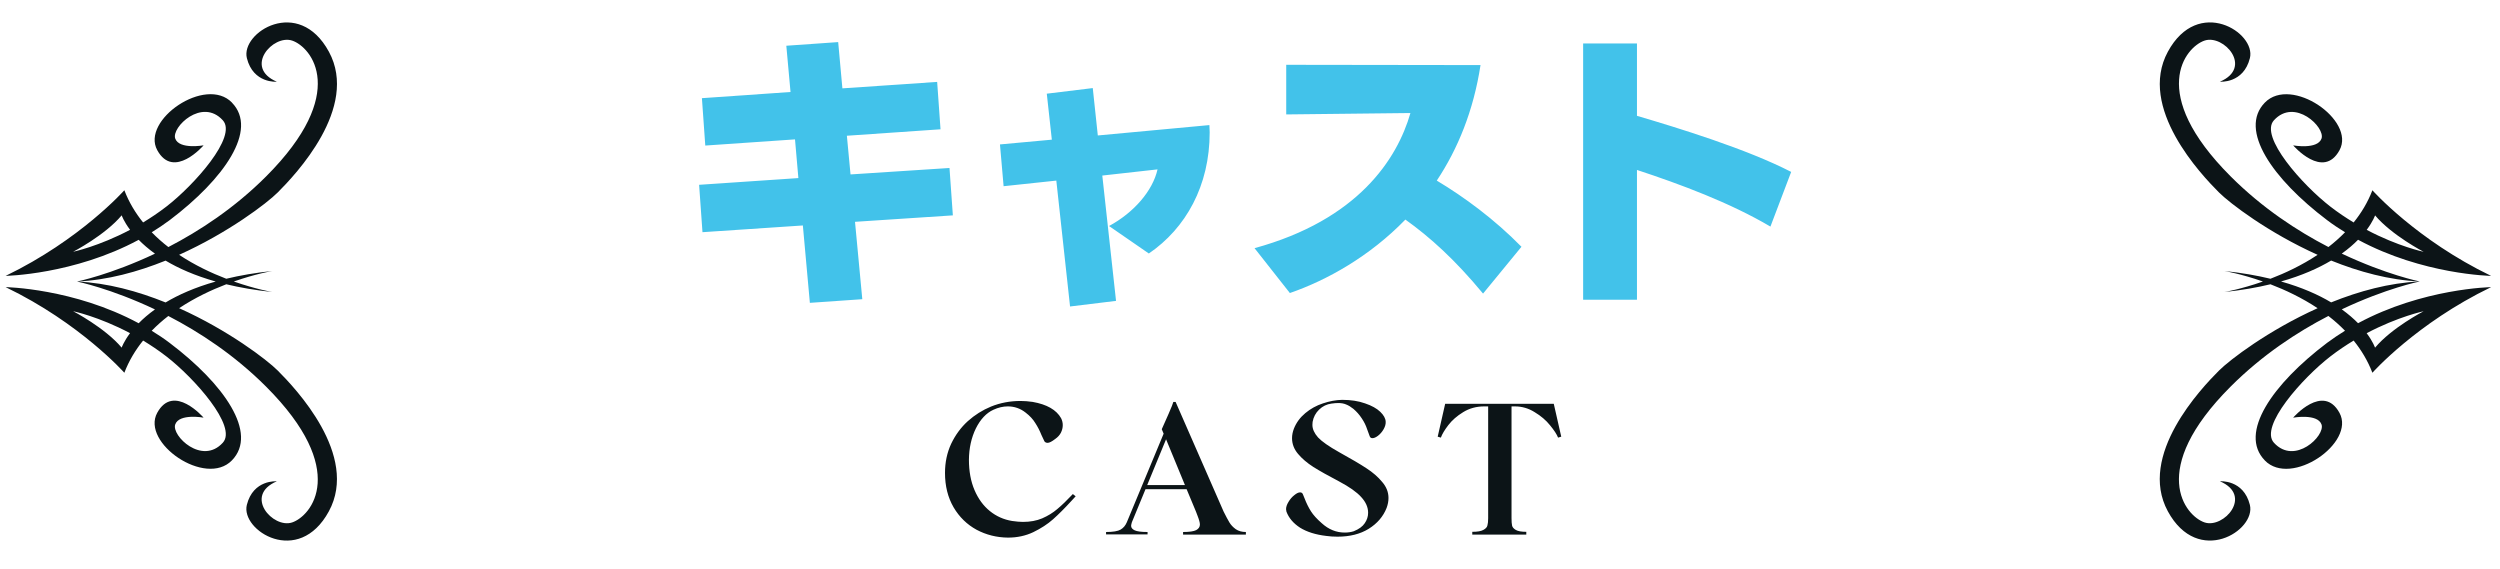 <svg width="321" height="73" viewBox="0 0 321 73" fill="none" xmlns="http://www.w3.org/2000/svg">
<path d="M29.787 13.175C26.402 9.687 18.09 15.432 20.19 19.279C22.291 23.126 26.143 18.66 26.143 18.66C26.143 18.66 23.013 19.222 22.499 17.792C21.984 16.352 25.935 12.505 28.611 15.446C30.509 17.532 24.93 23.763 21.375 26.515C20.37 27.294 19.36 27.964 18.373 28.564C17.391 27.346 16.56 25.977 15.966 24.429C15.966 24.429 10.32 30.792 0.723 35.422C0.723 35.422 9.48 35.276 17.806 30.792C18.363 31.358 19.053 31.962 19.898 32.571C14.205 35.271 9.89 36.149 9.89 36.149C13.804 35.975 17.703 34.898 21.262 33.463C22.909 34.45 25.019 35.389 27.696 36.149C25.01 36.909 22.904 37.853 21.262 38.835C17.703 37.4 13.804 36.324 9.89 36.149C9.89 36.149 14.205 37.027 19.898 39.727C19.053 40.336 18.359 40.936 17.806 41.507C9.48 37.013 0.723 36.867 0.723 36.867C10.32 41.498 15.966 47.861 15.966 47.861C16.556 46.317 17.391 44.943 18.373 43.725C19.355 44.32 20.37 44.995 21.375 45.774C24.93 48.526 30.509 54.757 28.611 56.843C25.94 59.779 21.989 55.932 22.499 54.497C23.013 53.058 26.138 53.624 26.138 53.624C26.138 53.624 22.286 49.159 20.186 53.006C18.085 56.853 26.393 62.602 29.782 59.109C33.167 55.621 28.8 49.329 21.776 44.023C21.026 43.452 20.256 42.947 19.477 42.47C20.148 41.781 20.865 41.148 21.611 40.572C25.6 42.635 30.079 45.557 34.158 49.635C44.901 60.379 39.973 66.261 37.509 67.082C35.045 67.903 31.245 63.631 35.541 61.8C35.541 61.8 32.515 61.54 31.694 64.826C30.872 68.111 38.331 72.831 42.23 65.647C46.129 58.462 37.92 49.838 35.664 47.582C34.281 46.199 29.334 42.413 22.999 39.572C25.024 38.226 27.158 37.226 29.055 36.499C30.797 36.919 32.756 37.263 34.96 37.495C34.96 37.495 32.86 37.141 30.023 36.145C32.86 35.149 34.96 34.795 34.96 34.795C32.756 35.026 30.797 35.37 29.055 35.791C27.158 35.064 25.024 34.063 22.999 32.718C29.329 29.871 34.281 26.09 35.664 24.707C37.92 22.451 46.133 13.831 42.234 6.647C38.335 -0.537 30.877 4.183 31.699 7.468C32.52 10.754 35.546 10.494 35.546 10.494C31.25 8.663 35.05 4.391 37.514 5.212C39.978 6.033 44.901 11.92 34.163 22.659C30.084 26.737 25.605 29.659 21.616 31.722C20.87 31.146 20.152 30.513 19.482 29.824C20.256 29.343 21.03 28.833 21.781 28.271C28.805 22.965 33.171 16.673 29.787 13.185L29.787 13.175ZM15.626 44.641C13.469 42.078 9.385 39.959 9.385 39.959C9.385 39.959 12.652 40.638 16.697 42.777C15.876 43.881 15.621 44.637 15.621 44.637L15.626 44.641ZM15.626 27.648C15.626 27.648 15.876 28.408 16.702 29.508C12.647 31.646 9.39 32.326 9.39 32.326C9.39 32.326 13.478 30.211 15.63 27.643L15.626 27.648Z" fill="#0C1417"/>
<path d="M122.347 27.653L109.783 28.481L110.719 38.417L103.987 38.885L103.087 28.949L90.198 29.813L89.766 23.729L102.511 22.865L102.079 17.897L90.558 18.689L90.126 12.605L101.503 11.813L100.963 5.873L107.623 5.405L108.163 11.345L120.331 10.517L120.763 16.601L108.739 17.429L109.207 22.397L121.915 21.569L122.347 27.653ZM143.299 38.633L137.395 39.353L135.631 23.189L128.863 23.909L128.395 18.545L135.055 17.933L134.407 12.029L140.311 11.309L140.959 17.393L155.287 16.061C155.287 16.385 155.323 16.673 155.323 16.997C155.323 23.837 152.263 29.309 147.511 32.549L142.399 29.021C145.603 27.293 148.015 24.485 148.627 21.749L141.535 22.541L143.299 38.633ZM195.355 31.685L190.423 37.697C186.787 33.305 183.619 30.461 180.451 28.193C175.879 32.909 170.407 35.969 165.619 37.625L161.083 31.865C174.367 28.229 179.407 20.417 181.099 14.513L165.151 14.693V8.321L190.099 8.357C189.199 14.225 187.183 19.121 184.483 23.189C187.975 25.277 191.899 28.157 195.355 31.685ZM229.987 22.073L227.323 29.093C222.139 26.033 215.767 23.657 210.187 21.821V38.489H203.275V5.585H210.187V14.873C215.443 16.421 224.263 19.121 229.987 22.073Z" fill="#42C2EA"/>
<path d="M121.338 60.725C121.338 59.365 121.602 58.117 122.13 56.981C122.674 55.845 123.386 54.877 124.266 54.077C125.162 53.277 126.154 52.653 127.242 52.205C128.426 51.725 129.69 51.485 131.034 51.485C131.514 51.485 132.034 51.525 132.594 51.605C134.418 51.925 135.634 52.621 136.242 53.693C136.386 53.981 136.458 54.277 136.458 54.581C136.458 54.917 136.378 55.245 136.218 55.565C136.058 55.869 135.818 56.133 135.498 56.357C135.066 56.693 134.738 56.861 134.514 56.861C134.338 56.861 134.202 56.797 134.106 56.669C134.026 56.525 133.898 56.253 133.722 55.853C133.498 55.293 133.234 54.781 132.93 54.317C132.642 53.837 132.226 53.389 131.682 52.973C131.01 52.445 130.25 52.181 129.402 52.181C128.794 52.181 128.178 52.325 127.554 52.613C126.642 53.029 125.89 53.829 125.298 55.013C124.722 56.197 124.426 57.533 124.41 59.021C124.41 60.509 124.65 61.813 125.13 62.933C125.61 64.053 126.266 64.949 127.098 65.621C127.93 66.293 128.882 66.717 129.954 66.893C130.514 66.973 130.978 67.013 131.346 67.013C132.274 67.013 133.098 66.861 133.818 66.557C134.554 66.237 135.202 65.837 135.762 65.357C136.338 64.877 137.002 64.237 137.754 63.437L138.114 63.725L137.562 64.325C136.698 65.269 135.914 66.053 135.21 66.677C134.506 67.301 133.658 67.853 132.666 68.333C131.69 68.797 130.61 69.029 129.426 69.029C127.97 69.013 126.626 68.677 125.394 68.021C124.162 67.349 123.178 66.389 122.442 65.141C121.706 63.877 121.338 62.405 121.338 60.725ZM157.115 65.693C157.419 66.301 157.667 66.765 157.859 67.085C158.051 67.405 158.323 67.693 158.675 67.949C159.027 68.189 159.459 68.309 159.971 68.309V68.645H151.907V68.309C152.707 68.309 153.267 68.229 153.587 68.069C153.907 67.893 154.067 67.653 154.067 67.349C154.067 67.109 153.963 66.725 153.755 66.197C153.659 65.973 153.595 65.805 153.563 65.693L152.363 62.813H147.083L145.331 67.061C145.267 67.285 145.235 67.437 145.235 67.517C145.235 67.757 145.387 67.949 145.691 68.093C145.995 68.237 146.547 68.309 147.347 68.309V68.621H142.019V68.309C142.915 68.309 143.539 68.205 143.891 67.997C144.243 67.789 144.507 67.477 144.683 67.061L149.411 55.685L149.171 55.109C149.363 54.693 149.651 54.045 150.035 53.165C150.419 52.285 150.627 51.765 150.659 51.605H150.947L157.115 65.693ZM149.723 56.405L147.299 62.285H152.147L149.723 56.405ZM166.138 55.037C166.442 54.269 166.93 53.605 167.602 53.045C168.274 52.485 169.026 52.069 169.858 51.797C170.706 51.509 171.53 51.357 172.33 51.341C173.45 51.341 174.434 51.493 175.282 51.797C176.13 52.085 176.778 52.445 177.226 52.877C177.674 53.309 177.906 53.733 177.922 54.149C177.938 54.453 177.85 54.773 177.658 55.109C177.466 55.445 177.226 55.725 176.938 55.949C176.666 56.157 176.426 56.261 176.218 56.261C176.058 56.261 175.946 56.189 175.882 56.045C175.834 55.917 175.722 55.613 175.546 55.133C175.386 54.637 175.154 54.165 174.85 53.717C174.546 53.253 174.186 52.845 173.77 52.493C173.45 52.237 173.146 52.053 172.858 51.941C172.57 51.813 172.226 51.749 171.826 51.749C171.586 51.749 171.298 51.773 170.962 51.821C170.354 51.901 169.826 52.157 169.378 52.589C168.93 53.021 168.65 53.549 168.538 54.173C168.522 54.253 168.514 54.381 168.514 54.557C168.514 55.085 168.754 55.621 169.234 56.165C169.73 56.693 170.634 57.325 171.946 58.061C173.482 58.909 174.65 59.597 175.45 60.125C176.266 60.653 176.938 61.237 177.466 61.877C178.01 62.501 178.282 63.189 178.282 63.941C178.282 64.357 178.202 64.781 178.042 65.213C177.61 66.317 176.842 67.213 175.738 67.901C174.65 68.573 173.314 68.909 171.73 68.909C171.218 68.909 170.738 68.877 170.29 68.813C168.93 68.653 167.81 68.301 166.93 67.757C166.066 67.197 165.482 66.509 165.178 65.693C165.146 65.565 165.13 65.461 165.13 65.381C165.13 65.093 165.234 64.781 165.442 64.445C165.65 64.093 165.898 63.805 166.186 63.581C166.474 63.341 166.722 63.221 166.93 63.221C167.106 63.221 167.226 63.301 167.29 63.461L167.506 63.989C167.746 64.613 168.018 65.165 168.322 65.645C168.626 66.125 169.09 66.637 169.714 67.181C170.594 67.981 171.578 68.381 172.666 68.381C173.082 68.381 173.466 68.325 173.818 68.213C174.49 67.941 174.962 67.597 175.234 67.181C175.522 66.765 175.666 66.317 175.666 65.837C175.666 65.133 175.37 64.461 174.778 63.821C174.202 63.181 173.25 62.509 171.922 61.805C170.546 61.085 169.45 60.469 168.634 59.957C167.834 59.445 167.178 58.885 166.666 58.277C166.154 57.669 165.898 56.997 165.898 56.261C165.898 55.861 165.978 55.453 166.138 55.037ZM199.504 51.845L200.464 56.069L200.056 56.189C199.896 55.773 199.552 55.245 199.024 54.605C198.512 53.965 197.856 53.405 197.056 52.925C196.272 52.429 195.424 52.181 194.512 52.181H194.08V66.533C194.08 66.949 194.104 67.269 194.152 67.493C194.2 67.701 194.36 67.885 194.632 68.045C194.904 68.205 195.352 68.285 195.976 68.285V68.645H189.04V68.285C189.696 68.285 190.168 68.205 190.456 68.045C190.76 67.885 190.936 67.693 190.984 67.469C191.048 67.245 191.08 66.933 191.08 66.533V52.181H190.576C189.568 52.181 188.664 52.429 187.864 52.925C187.08 53.405 186.448 53.957 185.968 54.581C185.488 55.205 185.168 55.741 185.008 56.189L184.6 56.069L185.56 51.845H199.504Z" fill="#0C1417"/>
<path d="M290.794 59.115C294.179 62.604 302.491 56.859 300.391 53.012C298.29 49.165 294.438 53.63 294.438 53.63C294.438 53.63 297.568 53.068 298.083 54.499C298.597 55.938 294.646 59.785 291.97 56.845C290.072 54.758 295.652 48.527 299.206 45.776C300.211 44.997 301.222 44.326 302.208 43.727C303.19 44.945 304.021 46.314 304.615 47.862C304.615 47.862 310.261 41.499 319.858 36.868C319.858 36.868 311.101 37.014 302.775 41.499C302.218 40.932 301.528 40.328 300.683 39.719C306.376 37.019 310.691 36.141 310.691 36.141C306.777 36.316 302.878 37.392 299.319 38.827C297.672 37.84 295.562 36.901 292.885 36.141C295.571 35.381 297.677 34.437 299.319 33.455C302.878 34.89 306.777 35.967 310.691 36.141C310.691 36.141 306.376 35.263 300.683 32.563C301.528 31.954 302.222 31.355 302.775 30.784C311.101 35.277 319.858 35.424 319.858 35.424C310.261 30.793 304.615 24.43 304.615 24.43C304.025 25.974 303.19 27.347 302.208 28.565C301.226 27.97 300.211 27.295 299.206 26.516C295.652 23.764 290.072 17.534 291.97 15.447C294.641 12.511 298.592 16.358 298.083 17.793C297.568 19.233 294.443 18.666 294.443 18.666C294.443 18.666 298.295 23.132 300.395 19.285C302.496 15.438 294.188 9.688 290.799 13.181C287.414 16.67 291.781 22.962 298.805 28.268C299.555 28.839 300.325 29.344 301.104 29.821C300.433 30.51 299.716 31.142 298.97 31.718C294.981 29.655 290.502 26.733 286.423 22.655C275.68 11.912 280.608 6.03 283.072 5.209C285.536 4.387 289.336 8.659 285.04 10.491C285.04 10.491 288.066 10.75 288.887 7.465C289.709 4.18 282.25 -0.541 278.351 6.644C274.452 13.828 282.661 22.452 284.917 24.709C286.3 26.091 291.247 29.877 297.582 32.719C295.557 34.064 293.423 35.065 291.526 35.792C289.784 35.372 287.825 35.027 285.621 34.796C285.621 34.796 287.721 35.15 290.558 36.146C287.721 37.142 285.621 37.496 285.621 37.496C287.825 37.265 289.784 36.92 291.526 36.5C293.423 37.227 295.557 38.228 297.582 39.573C291.252 42.419 286.3 46.2 284.917 47.583C282.661 49.84 274.448 58.459 278.347 65.644C282.246 72.828 289.704 68.108 288.883 64.822C288.061 61.537 285.035 61.796 285.035 61.796C289.331 63.628 285.531 67.9 283.067 67.079C280.603 66.257 275.68 60.371 286.418 49.632C290.497 45.554 294.976 42.632 298.965 40.569C299.711 41.145 300.429 41.777 301.099 42.467C300.325 42.948 299.551 43.458 298.8 44.02C291.776 49.325 287.41 55.617 290.794 59.106L290.794 59.115ZM304.955 27.649C307.113 30.212 311.196 32.332 311.196 32.332C311.196 32.332 307.929 31.652 303.884 29.514C304.705 28.409 304.96 27.654 304.96 27.654L304.955 27.649ZM304.955 44.643C304.955 44.643 304.705 43.883 303.879 42.783C307.934 40.644 311.191 39.965 311.191 39.965C311.191 39.965 307.103 42.079 304.951 44.647L304.955 44.643Z" fill="#0C1417"/>
</svg>
